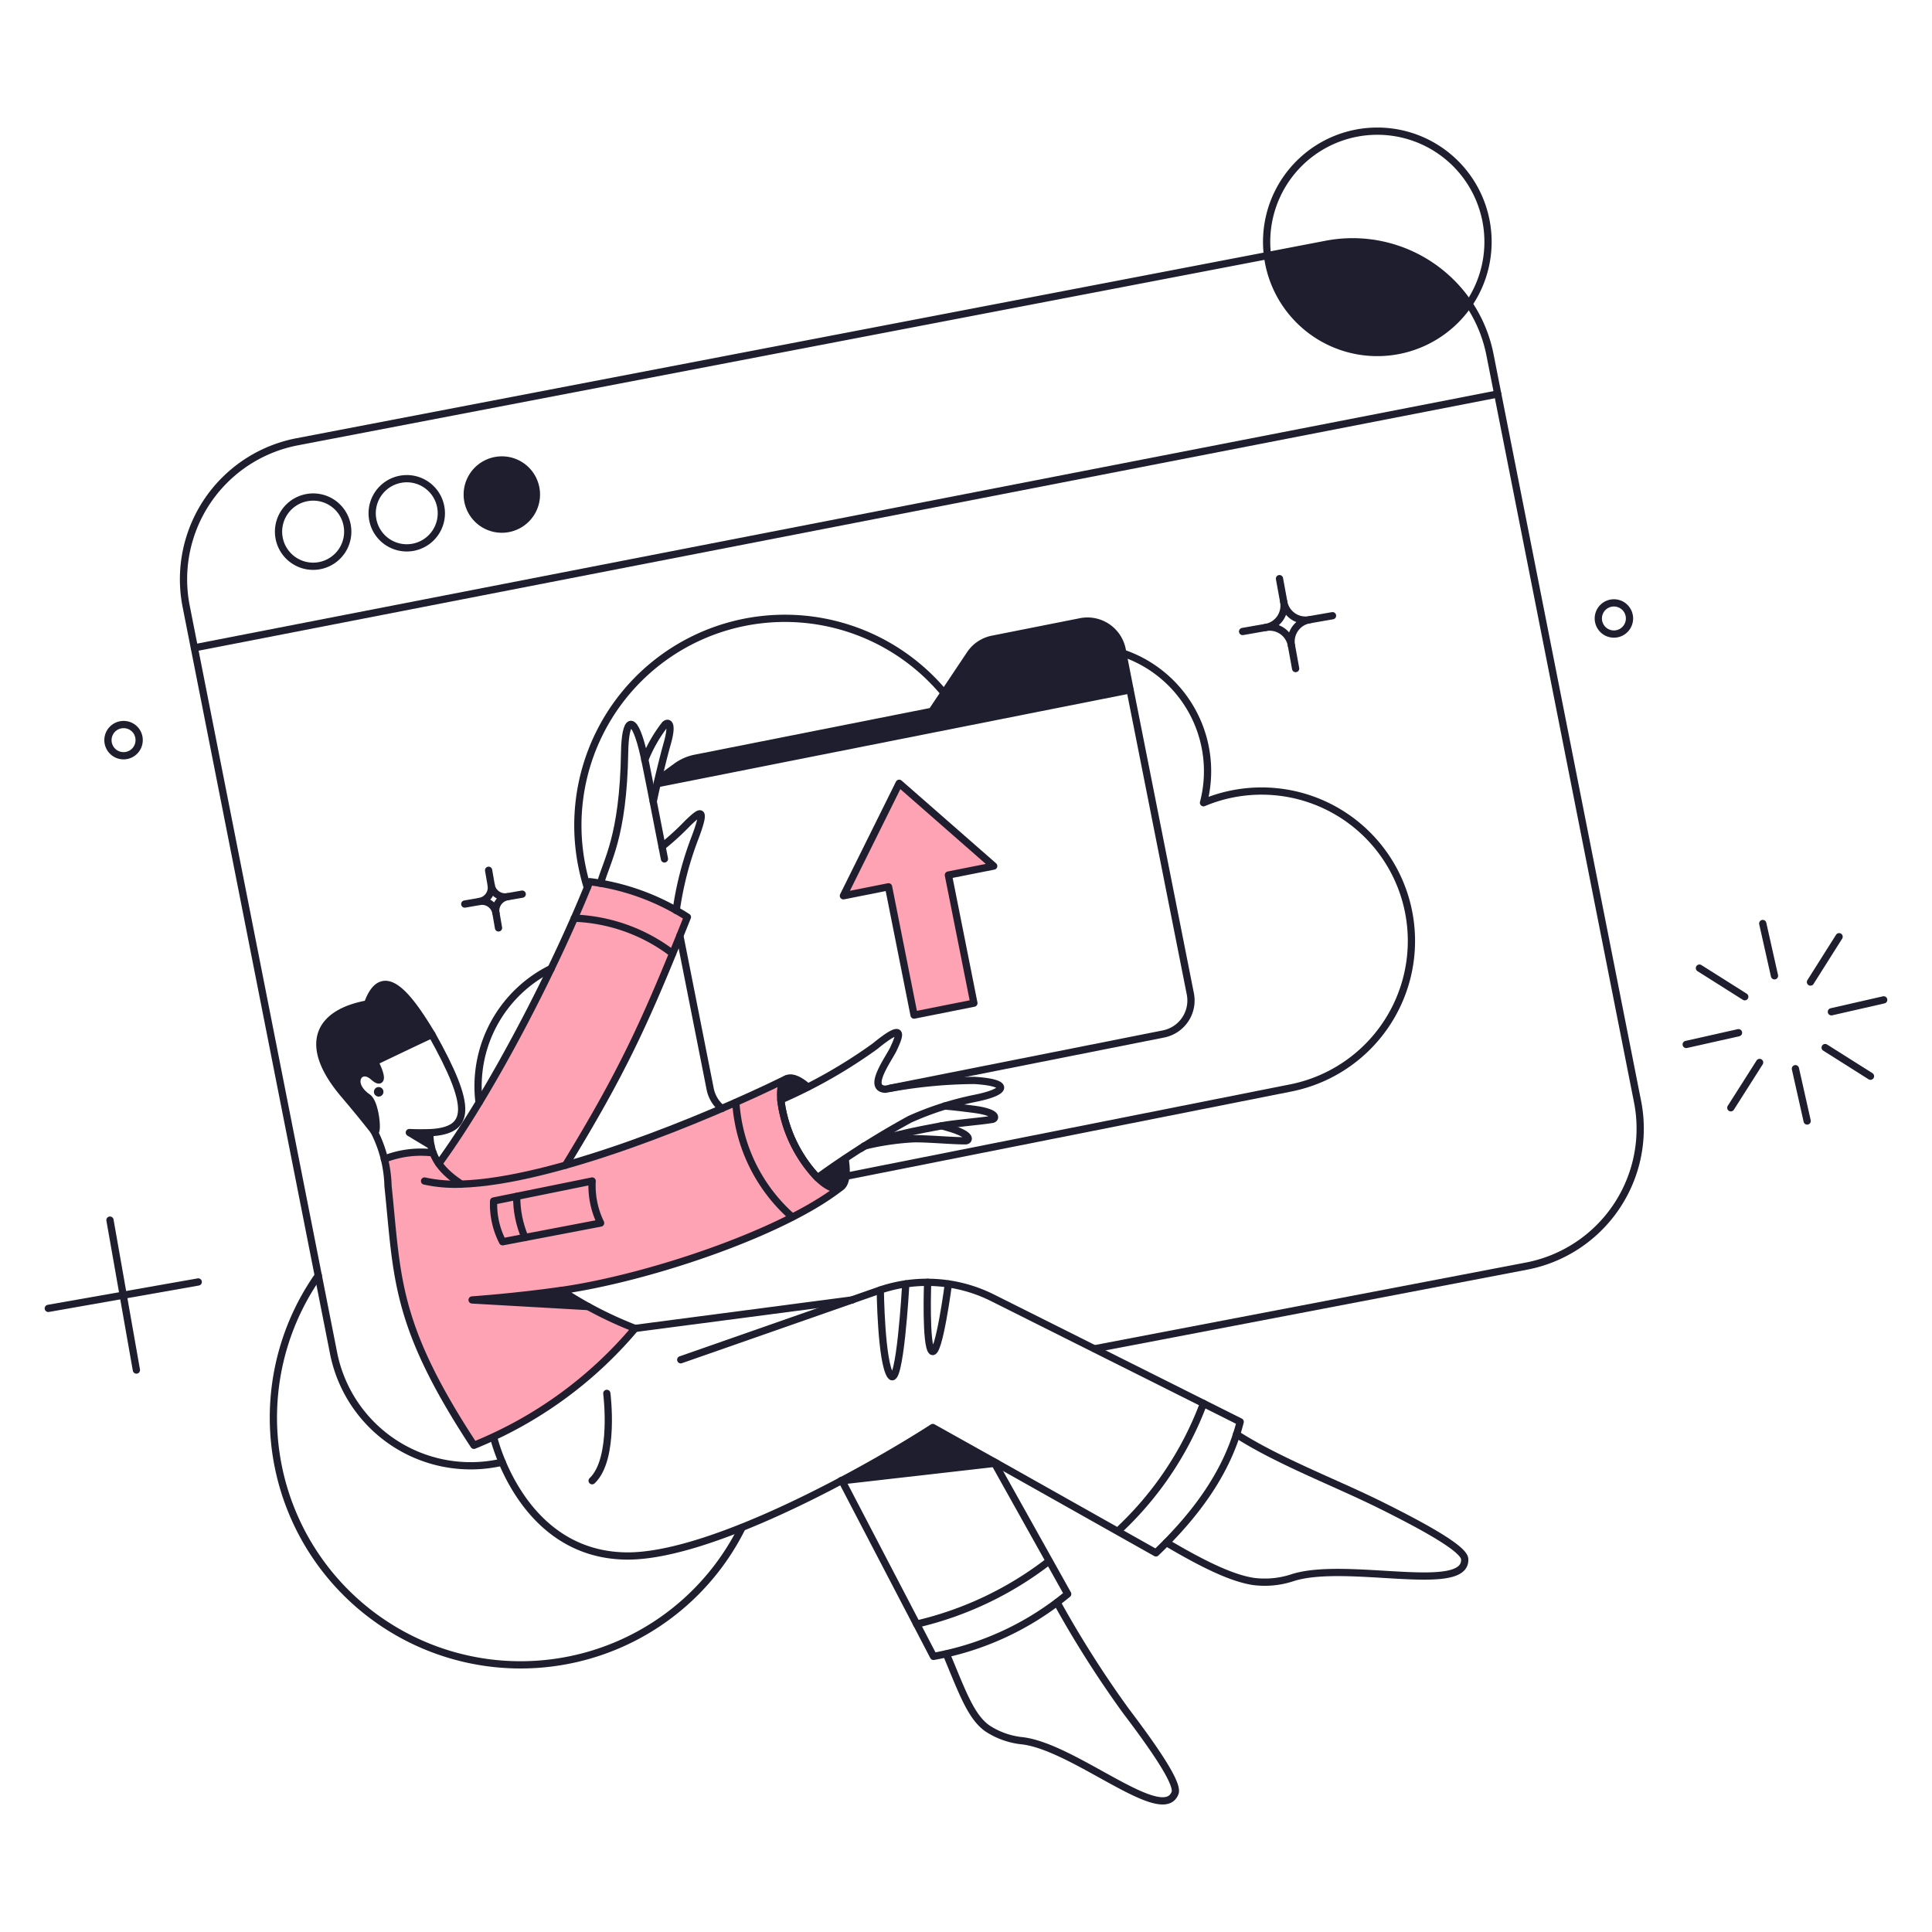 <svg xmlns="http://www.w3.org/2000/svg" fill="none" viewBox="0 0 200 200" stroke-width="0.75"><g><g><path fill="#fea3b4" d="M81.437 111.694a148.476 148.476 0 0 1-22.895 8.968l-.022.006c5.955-9.76 8.316-14.927 12.638-25.732a24.285 24.285 0 0 0-10.108-3.667c-3.568 8.9-10.07 21.592-15.614 29.195a6.244 6.244 0 0 1-.574-1.094 10.42 10.42 0 0 0-5.054.627l.38 2.812c.988 9.5.646 14.269 8.892 26.828a42.296 42.296 0 0 0 16.682-12.1c-2.109-.893-3.591-1.577-4.883-2.28l-12.008-.684c17.683-1.193 32.408-7.161 38.057-11.609-2.86 1.243-8.036-10.039-5.491-11.27Z"></path><path fill="#fea3b4" d="m102.869 89.654-9.785-8.569-5.776 11.647 4.674-.93 2.641 13.28 6.194-1.235-2.641-13.262 4.693-.931Z"></path></g><g><path fill="#1e1e2f" d="M44.71 107.077c-2.167-3.248-4.935-7.978-6.669-3.154-5 .905-6.835 4.135-2.394 9.424a82.08 82.08 0 0 1 3.059 3.743c.456.57.209-2.888-.665-3.5-2.128-1.463-.8-3.363.57-2.147 1.083.969.836-.247.152-1.539-.019.004 4.712-2.257 5.947-2.827Z"></path><path fill="#1e1e2f" d="M44.425 117.281c-.608.019-1.292 0-2.071-.039l2.261 1.349c-.09-.432-.153-.87-.19-1.31Z"></path><path fill="#1e1e2f" d="M58.124 133.58c-4.769.684-9.253.99-9.253.99l12.008.684a36.656 36.656 0 0 1-2.755-1.674Z"></path><path fill="#1e1e2f" d="M96.561 147.756s-4.066 2.622-9.538 5.529l16.131-1.824-6.593-3.705Z"></path><path fill="#1e1e2f" d="M55.464 50.514a3.58 3.58 0 1 1-4.2-2.831 3.57 3.57 0 0 1 4.2 2.831Z"></path><path fill="#1e1e2f" d="m83.622 112.53-2.793 1.33c-.229-2.508 1.007-2.907 2.793-1.33Z"></path><path fill="#1e1e2f" d="M86.928 122.961c-.571.264-1.425-.19-2.3-1.045l2.85-1.957c.248 1.501.114 2.696-.55 3.002Z"></path><path fill="#1e1e2f" d="M39.694 113.024a.492.492 0 0 1-.494.494.493.493 0 1 1 .494-.494Z"></path><path fill="#1e1e2f" d="m137.316 25.3-6.08 1.158a11.446 11.446 0 0 0 15.484 9.262c2.17-.84 4.033-2.32 5.34-4.246a14.474 14.474 0 0 0-14.744-6.174Z"></path><path fill="#1e1e2f" d="m96.466 73.637 3.952-5.909a3.642 3.642 0 0 1 2.337-1.558l9.1-1.805a3.663 3.663 0 0 1 4.313 2.888l.817 4.161-48.924 9.709.076-.4 1.9-1.387a5.02 5.02 0 0 1 1.9-.836l24.529-4.863Z"></path></g><g><path stroke="#1e1e2f" stroke-linecap="round" stroke-linejoin="round" d="M32.949 132.043a25.596 25.596 0 0 0 17.759 40.104 25.609 25.609 0 0 0 19.644-5.795 25.589 25.589 0 0 0 6.468-8.222"></path><path stroke="#1e1e2f" stroke-linecap="round" stroke-linejoin="round" d="m116.986 71.414 6.232 31.445a3.53 3.53 0 0 1-1.507 3.654c-.39.259-.827.437-1.286.526l-28.234 5.605"></path><path stroke="#1e1e2f" stroke-linecap="round" stroke-linejoin="round" d="m96.466 73.637 3.952-5.909a3.642 3.642 0 0 1 2.337-1.558l9.1-1.805a3.663 3.663 0 0 1 4.313 2.888l.817 4.161-48.924 9.709.076-.4 1.9-1.387a5.02 5.02 0 0 1 1.9-.836l24.529-4.863Z"></path><path stroke="#1e1e2f" stroke-linecap="round" stroke-linejoin="round" d="M74.73 114.753a3.502 3.502 0 0 1-1.216-2.033l-3.135-15.846"></path><path stroke="#1e1e2f" stroke-linecap="round" stroke-linejoin="round" d="m51.984 151.367-.548.113a14.46 14.46 0 0 1-10.858-2.253 14.477 14.477 0 0 1-6.071-9.28L19.25 62.655A14.491 14.491 0 0 1 30.8 45.726l106.535-20.444a14.488 14.488 0 0 1 14.816 6.307 14.49 14.49 0 0 1 2.113 5.245l15.276 77.311a14.482 14.482 0 0 1-2.27 10.857 14.492 14.492 0 0 1-9.282 6.072l-44.669 8.55"></path><path stroke="#1e1e2f" stroke-linecap="round" stroke-linejoin="round" d="m87.565 121.77 46.046-9.145a15.519 15.519 0 0 0 11.823-19.756 15.51 15.51 0 0 0-14.524-10.977 15.516 15.516 0 0 0-6.324 1.208 12.904 12.904 0 0 0-8.341-15.485"></path><path stroke="#1e1e2f" stroke-linecap="round" stroke-linejoin="round" d="M60.8 91.877a22.13 22.13 0 0 1-.57-2.26A21.433 21.433 0 0 1 97.7 71.7"></path><path stroke="#1e1e2f" stroke-linecap="round" stroke-linejoin="round" d="M49.593 114.126a13.599 13.599 0 0 1 7.467-13.87"></path><path stroke="#1e1e2f" stroke-linecap="round" stroke-linejoin="round" d="M44.71 107.1c-1.254.57-5.928 2.812-5.928 2.812.684 1.292.933 2.507-.152 1.539-1.366-1.218-2.694.678-.57 2.147.876.606 1.117 4.07.665 3.5a121.13 121.13 0 0 0-3.059-3.743c-4.4-5.137-2.8-8.488 2.375-9.424 1.586-4.42 4.29-.799 6.669 3.169Z"></path><path stroke="#1e1e2f" stroke-linecap="round" stroke-linejoin="round" d="m44.615 118.591-2.242-1.349c.779.038 1.52.035 2.128.016"></path><path stroke="#1e1e2f" stroke-linecap="round" stroke-linejoin="round" d="M43.95 122.258a14.79 14.79 0 0 0 3.8.323"></path><path stroke="#1e1e2f" stroke-linecap="round" stroke-linejoin="round" d="m60.879 135.254-12.008-.684s4.484-.306 9.253-.99"></path><path stroke="#1e1e2f" stroke-linecap="round" stroke-linejoin="round" d="M38.706 117.071a13.228 13.228 0 0 1 1.463 5.719c.988 9.481.646 14.269 8.892 26.828a42.67 42.67 0 0 0 16.682-12.1 40.305 40.305 0 0 1-7.619-3.935c8.946-1.28 22.747-5.894 28.8-10.6"></path><path stroke="#1e1e2f" stroke-linecap="round" stroke-linejoin="round" d="m103.154 151.461-16.131 1.843"></path><path stroke="#1e1e2f" stroke-linecap="round" stroke-linejoin="round" d="M51.094 148.763s2.812 12.152 13.7 12.312c8.7.129 24.827-8.824 31.768-13.3 8.79 4.914 3.4 1.889 23.1 12.977 4.275-4.085 7.448-8.512 8.721-13.566l-25.65-12.844a15.122 15.122 0 0 0-11.609-.8l-20.653 7.22"></path><path stroke="#1e1e2f" stroke-linecap="round" stroke-linejoin="round" d="m65.762 137.515 22.458-2.945"></path><path stroke="#1e1e2f" stroke-linecap="round" stroke-linejoin="round" d="m102.869 151.309 7.657 13.7a30.115 30.115 0 0 1-13.889 6.46l-9.5-18.221"></path><path stroke="#1e1e2f" stroke-linecap="round" stroke-linejoin="round" d="M45.432 120.453c5.548-7.6 12.046-20.273 15.618-29.184a24.285 24.285 0 0 1 10.108 3.667c-4.332 10.83-6.631 15.884-12.616 25.688"></path><path stroke="#1e1e2f" stroke-linecap="round" stroke-linejoin="round" d="M68.783 88.913c-1.1-5.567-1.941-10.05-2.28-11.381-.958-3.76-1.788-3.116-1.843.361-.139 8.8-1.881 11.229-2.489 13.547"></path><path stroke="#1e1e2f" stroke-linecap="round" stroke-linejoin="round" d="M66.75 78.653a14.979 14.979 0 0 1 2.071-3.629c.264-.287.909-.362.247 1.957-.439 1.54-1.159 4.56-1.444 5.985"></path><path stroke="#1e1e2f" stroke-linecap="round" stroke-linejoin="round" d="M68.536 87.64a27.52 27.52 0 0 0 2.7-2.47c1.094-1.016 2.089-2.014.608 1.824A34.171 34.171 0 0 0 70 94.252"></path><path stroke="#1e1e2f" stroke-linecap="round" stroke-linejoin="round" d="M89.094 118.9c1.615-1.14 6.365-1.975 8.379-2.356 1.406-.265 3.779-.431 5.244-.665.379-.06.625-.689-1.748-1.026-.513-.073-2.318-.3-3.173-.361"></path><path stroke="#1e1e2f" stroke-linecap="round" stroke-linejoin="round" d="M97.473 116.539c.4.114.722.209.912.266 2.3.7 1.957 1.292 1.558 1.292-1.539 0-3.99-.247-5.415-.209a27.625 27.625 0 0 0-5.092.76"></path><path stroke="#1e1e2f" stroke-linecap="round" stroke-linejoin="round" d="m102.869 89.654-9.785-8.569-5.776 11.647 4.674-.93 2.641 13.28 6.194-1.235-2.641-13.262 4.693-.931Z"></path><path stroke="#1e1e2f" stroke-linecap="round" stroke-linejoin="round" d="M155.043 40.786 20.124 67.063"></path><path stroke="#1e1e2f" stroke-linecap="round" stroke-linejoin="round" d="M35.932 54.352a3.582 3.582 0 1 1-4.2-2.831 3.572 3.572 0 0 1 4.2 2.831v0Z"></path><path stroke="#1e1e2f" stroke-linecap="round" stroke-linejoin="round" d="M45.622 52.452a3.58 3.58 0 1 1-4.2-2.831 3.57 3.57 0 0 1 4.2 2.831Z"></path><path stroke="#1e1e2f" stroke-linecap="round" stroke-linejoin="round" d="M55.464 50.514a3.58 3.58 0 1 1-4.2-2.831 3.57 3.57 0 0 1 4.2 2.831v0Z"></path><path stroke="#1e1e2f" stroke-linecap="round" stroke-linejoin="round" d="M83.622 112.53c-1.786-1.577-3.021-1.178-2.793 1.33a14.237 14.237 0 0 0 3.8 8.056c.874.855 1.729 1.311 2.3 1.045.665-.3.8-1.5.551-3"></path><path stroke="#1e1e2f" stroke-linecap="round" stroke-linejoin="round" d="M100.893 113.708a32.038 32.038 0 0 0-6.726 2.166 91.142 91.142 0 0 0-9.538 6.042 14.237 14.237 0 0 1-3.8-8.056 52.66 52.66 0 0 0 9.747-5.548c3.189-2.606 2.544-1.084 1.919.266-.457.988-2.793 4.1-.836 4.18a50.11 50.11 0 0 1 9.2-.912c3.778.229 3.455 1.183.034 1.862Z"></path><path stroke="#1e1e2f" stroke-linecap="round" stroke-linejoin="round" d="M120.748 159.688c3.8 2.242 6.784 3.7 9.044 4.028a9.15 9.15 0 0 0 4.085-.418c5.592-1.73 18 1.767 17.746-1.919-.073-1.045-4.087-3.283-8.759-5.6-4.672-2.317-10.488-4.5-14.858-7.3"></path><path stroke="#1e1e2f" stroke-linecap="round" stroke-linejoin="round" d="M97.967 171.221c1.615 3.838 2.528 6.534 4.294 7.733a8.07 8.07 0 0 0 3.61 1.254c5.437.683 14.473 8.765 15.77 5.4.365-.948-2.1-4.555-5.073-8.474a108.727 108.727 0 0 1-7.144-11.248"></path><path stroke="#1e1e2f" stroke-linecap="round" stroke-linejoin="round" d="m11.384 126.305 2.736 15.523"></path><path stroke="#1e1e2f" stroke-linecap="round" stroke-linejoin="round" d="M20.523 132.708 5 135.444"></path><path stroke="#1e1e2f" stroke-linecap="round" stroke-linejoin="round" d="M14.405 76.62a1.615 1.615 0 1 1-1.615-1.615 1.601 1.601 0 0 1 1.615 1.615v0Z"></path><path stroke="#1e1e2f" stroke-linecap="round" stroke-linejoin="round" d="M168.685 64.023a1.618 1.618 0 0 1-.997 1.492 1.614 1.614 0 1 1 .997-1.492Z"></path><path stroke="#1e1e2f" stroke-linecap="round" stroke-linejoin="round" d="M39.789 119.985a10.371 10.371 0 0 1 5.044-.638"></path><path stroke="#1e1e2f" stroke-linecap="round" stroke-linejoin="round" d="M62.817 144.241s.874 6.783-1.52 9.044"></path><path stroke="#1e1e2f" stroke-linecap="round" stroke-linejoin="round" d="M91.127 133.544s.082 7.444 1.064 8.854c.958 1.377 1.555-9.119 1.576-9.49"></path><path stroke="#1e1e2f" stroke-linecap="round" stroke-linejoin="round" d="M96.029 132.746s-.247 6.631.456 7.144c.703.513 1.691-6.973 1.691-6.973"></path><path stroke="#1e1e2f" stroke-linecap="round" stroke-linejoin="round" d="M124.586 145.286a34.53 34.53 0 0 1-8.607 12.977"></path><path stroke="#1e1e2f" stroke-linecap="round" stroke-linejoin="round" d="M94.893 168.124a35.5 35.5 0 0 0 13.676-6.5"></path><path stroke="#1e1e2f" stroke-linecap="round" stroke-linejoin="round" d="m61.3 122.258-10.2 2.071a8.426 8.426 0 0 0 .931 4.218l10.146-1.938a8.8 8.8 0 0 1-.877-4.351v0Z"></path><path stroke="#1e1e2f" stroke-linecap="round" stroke-linejoin="round" d="M53.488 123.854c-.01 1.462.28 2.911.855 4.256"></path><path stroke="#1e1e2f" stroke-linecap="round" stroke-linejoin="round" d="M76.174 114.126a17.323 17.323 0 0 0 5.833 11.856"></path><path stroke="#1e1e2f" stroke-linecap="round" stroke-linejoin="round" d="M59.454 95.05a17.84 17.84 0 0 1 10.165 3.65"></path><path stroke="#1e1e2f" stroke-linecap="round" stroke-linejoin="round" d="m50.581 90.091.266 1.54"></path><path stroke="#1e1e2f" stroke-linecap="round" stroke-linejoin="round" d="m49.65 93.321-1.539.266"></path><path stroke="#1e1e2f" stroke-linecap="round" stroke-linejoin="round" d="m54.058 92.561-1.52.266"></path><path stroke="#1e1e2f" stroke-linecap="round" stroke-linejoin="round" d="m51.607 96.057-.266-1.54"></path><path stroke="#1e1e2f" stroke-linecap="round" stroke-linejoin="round" d="M52.538 92.827a1.465 1.465 0 0 1-1.691-1.2 1.464 1.464 0 0 1-1.2 1.691 1.465 1.465 0 0 1 1.691 1.2 1.465 1.465 0 0 1 1.2-1.691v0Z"></path><path stroke="#1e1e2f" stroke-linecap="round" stroke-linejoin="round" d="m132.452 59.9.437 2.394"></path><path stroke="#1e1e2f" stroke-linecap="round" stroke-linejoin="round" d="m131.027 64.954-2.394.418"></path><path stroke="#1e1e2f" stroke-linecap="round" stroke-linejoin="round" d="m137.943 63.738-2.394.418"></path><path stroke="#1e1e2f" stroke-linecap="round" stroke-linejoin="round" d="m134.124 69.21-.437-2.394"></path><path stroke="#1e1e2f" stroke-linecap="round" stroke-linejoin="round" d="M135.549 64.156a2.284 2.284 0 0 1-2.337-1.026 2.277 2.277 0 0 1-.323-.836 2.293 2.293 0 0 1-.377 1.718 2.287 2.287 0 0 1-1.485.942 2.288 2.288 0 0 1 2.66 1.862 2.292 2.292 0 0 1 1.026-2.337c.254-.162.539-.272.836-.323v0Z"></path><path stroke="#1e1e2f" stroke-linecap="round" stroke-linejoin="round" d="m174.556 108.122 5.415-1.216"></path><path stroke="#1e1e2f" stroke-linecap="round" stroke-linejoin="round" d="m189.585 104.74 5.415-1.235"></path><path stroke="#1e1e2f" stroke-linecap="round" stroke-linejoin="round" d="m182.479 95.601 1.216 5.415"></path><path stroke="#1e1e2f" stroke-linecap="round" stroke-linejoin="round" d="m185.861 110.63 1.216 5.415"></path><path stroke="#1e1e2f" stroke-linecap="round" stroke-linejoin="round" d="m175.924 100.218 4.693 2.964"></path><path stroke="#1e1e2f" stroke-linecap="round" stroke-linejoin="round" d="m188.939 108.445 4.693 2.964"></path><path stroke="#1e1e2f" stroke-linecap="round" stroke-linejoin="round" d="m190.383 96.969-2.964 4.693"></path><path stroke="#1e1e2f" stroke-linecap="round" stroke-linejoin="round" d="m182.156 109.984-2.983 4.693"></path><path stroke="#1e1e2f" stroke-linecap="round" stroke-linejoin="round" d="M142.579 13.578a11.456 11.456 0 0 0-8.101 19.558 11.453 11.453 0 0 0 12.485 2.484 11.456 11.456 0 0 0-4.384-22.042v0Z"></path><path stroke="#1e1e2f" stroke-linecap="round" stroke-linejoin="round" d="M81.418 111.675c-8.476 4.168-24.231 10.619-33.668 10.906-1.785-1.211-3.308-2.634-3.249-5.323 4.278-.213 4.424-2.625.209-10.162"></path></g></g></svg>